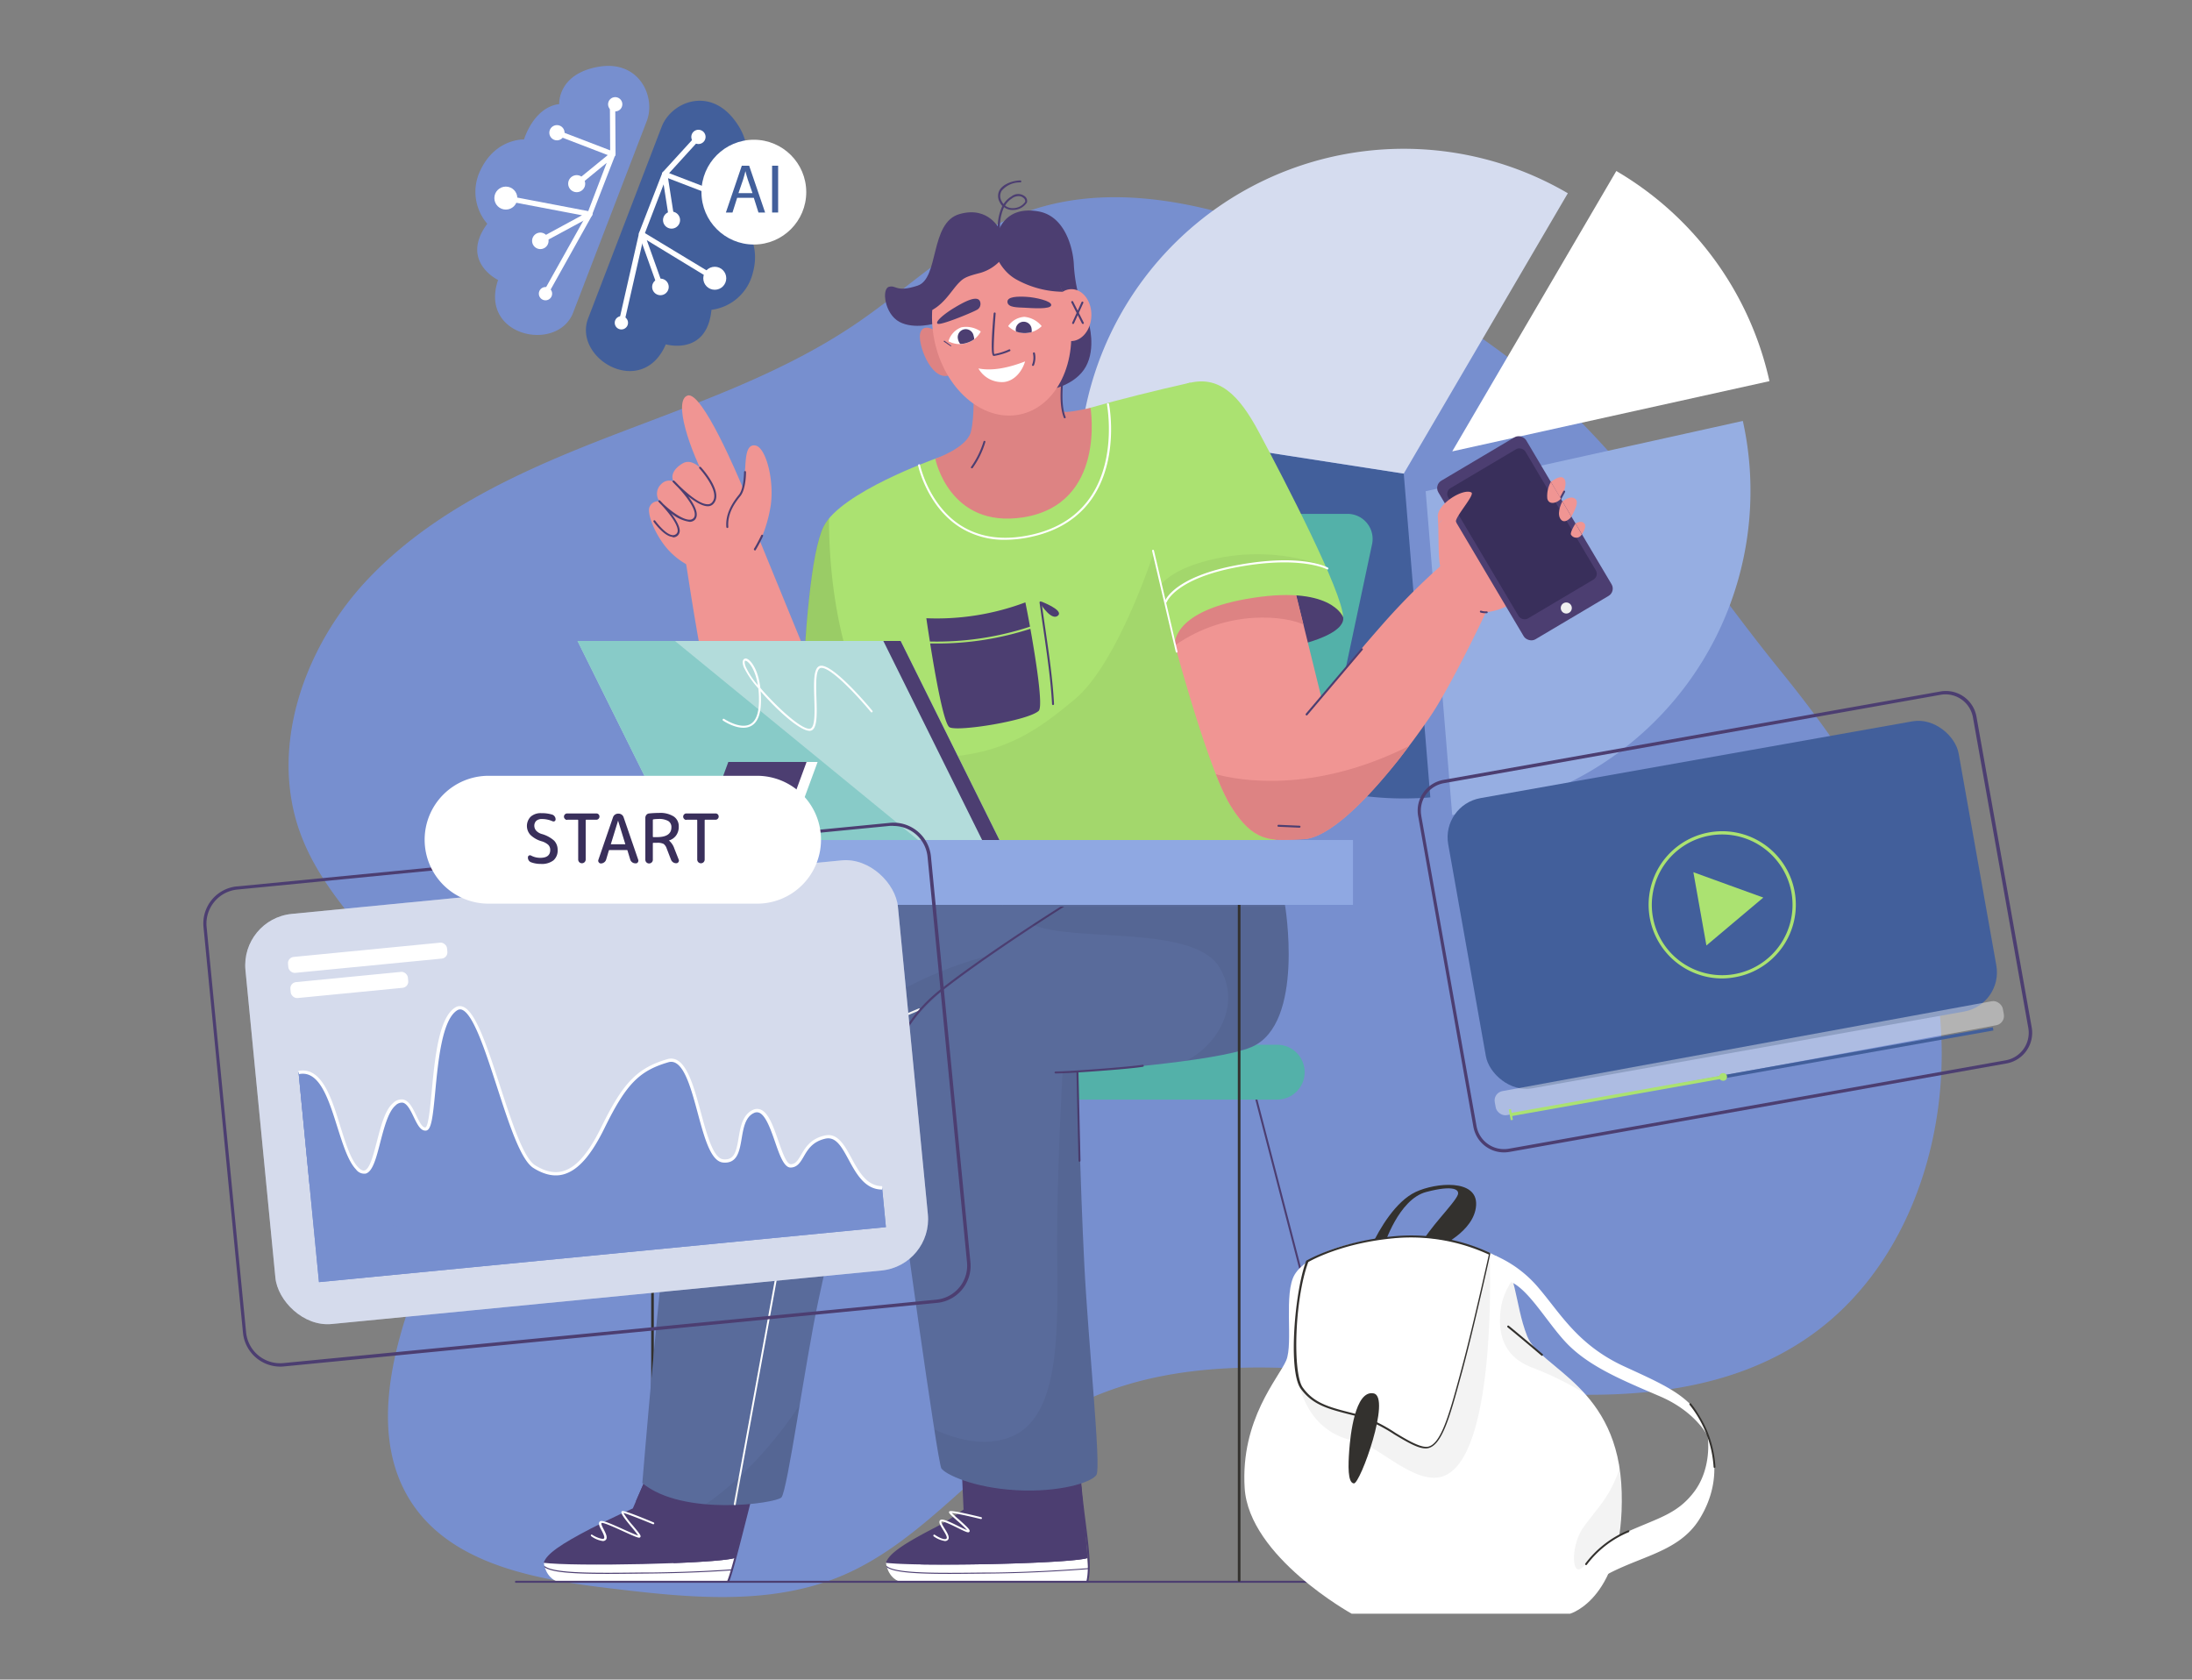 <?xml version="1.0" encoding="UTF-8"?> <svg xmlns="http://www.w3.org/2000/svg" xmlns:xlink="http://www.w3.org/1999/xlink" id="Слой_1" data-name="Слой 1" viewBox="0 0 471.08 360.95"><rect x="0" y="0" width="471.08" height="360.95" fill="#808080" stroke="none"/><defs><style>.cls-1{fill:none;}.cls-2{fill:#778fcf;}.cls-3{fill:#425f9b;}.cls-4{fill:#d5dcef;}.cls-5{fill:#fff;}.cls-6{fill:#96aee2;}.cls-7{fill:#33312e;}.cls-8{fill:#53b1a9;}.cls-9{fill:#abe271;}.cls-10{opacity:0.05;}.cls-11{opacity:0.1;}.cls-12{fill:#4c3e71;}.cls-13{fill:#f09593;}.cls-14{fill:#dd8383;}.cls-15{fill:#b3dcdb;}.cls-16{fill:#88cbc8;}.cls-17{fill:#596b9b;}.cls-18{fill:#8fa8e2;}.cls-19{fill:#392f5b;}.cls-20{fill:#f0f0f0;}.cls-21{opacity:0.4;}.cls-22{fill:#b9c3e0;}.cls-23{clip-path:url(#clip-path);}</style><clipPath id="clip-path"><path class="cls-1" d="M64.17,230.49c7.53-1.51,8.21,16.07,12.54,20.58s4.16-10.53,8-13.76,4.43,5.54,6.75,5.31.93-22.41,6.57-25.81,11,30.33,16.8,33.92,10.2.82,14.74-8.44S137,229.85,143.49,228s6.72,21.05,11.92,21.54,2.16-8.52,6.44-10.6,5.3,11.78,8.11,11.67,2.17-5,7.37-6.2,5.49,10.93,12.25,10.94l.81,8.36L68.55,275.53Z"></path></clipPath></defs><g id="objects"><path class="cls-2" d="M274.44,49.56C257,43.13,237.49,39.24,220.1,45.7c-13.6,5-24.18,15.76-36.19,23.9-16.47,11.17-35.65,17.49-54.2,24.71s-37.2,15.83-50.82,30.33-21.24,36.22-14.2,54.83C72,198.87,93.24,211.23,98,231.41c3.64,15.44-3.33,31.11-8.85,46s-9.37,32.58-.54,45.75,26.78,16.32,42.64,18.19c16.55,2,34,3.8,49.34-2.58,18.31-7.59,30.39-25.43,47.62-35.25,23.85-13.59,53.34-9.89,80.56-6.36S366,303,388.59,287.39c20.49-14.12,29.89-40.63,28.58-65.48-1.64-31.06-15.69-54.53-34.47-77.69-20.18-24.88-34.52-49.89-61.12-69.29A194.67,194.67,0,0,0,274.44,49.56Z"></path><path class="cls-3" d="M307.39,171.36c-1.88.15-3.79.23-5.71.23a69.84,69.84,0,0,1-69-80.51l69,10.7Z"></path><path class="cls-4" d="M336.94,41.53l-35.26,60.25-69-10.7A69.83,69.83,0,0,1,336.94,41.53Z"></path><path class="cls-5" d="M380.27,81.91,312.1,97l35.26-60.25A69.84,69.84,0,0,1,380.27,81.91Z"></path><path class="cls-6" d="M376.19,105.56a69.8,69.8,0,0,1-64.1,69.57l-5.7-69.57,68.16-15.1A69.09,69.09,0,0,1,376.19,105.56Z"></path><path class="cls-7" d="M140.23,339.92a.29.29,0,0,1-.28-.28V189.19a.29.29,0,0,1,.28-.28.3.3,0,0,1,.28.28V339.64A.3.3,0,0,1,140.23,339.92Z"></path><path class="cls-8" d="M198.07,170.79h81a5.38,5.38,0,0,0,5.27-4.27l10.53-49.58a5.39,5.39,0,0,0-4.15-6.39,5.26,5.26,0,0,0-1.12-.12h-81a5.38,5.38,0,0,0-5.27,4.27L192.8,164.28a5.39,5.39,0,0,0,4.15,6.39A5.26,5.26,0,0,0,198.07,170.79Z"></path><path class="cls-9" d="M201,98.58s-20.33,7.21-24,14.57c-5.44,10.79-5.39,70.37-5.39,70.37h103.5l-11.35-39.73-7.94-61.57c-7.7,1.76-15,3.55-21.46,5.4Z"></path><g class="cls-10"><path d="M171.59,180.52H274.33l-10.57-36.73L260.56,119l-12.25-1.31s-7.86,24.79-17.41,32.65c-8.78,7.23-18.65,15.35-42.76,11.39a70.74,70.74,0,0,1-16.09-4.44C171.72,167.11,171.62,176,171.59,180.52Z"></path></g><g class="cls-11"><path d="M171.83,164.83c9.18.29,20.87-1.39,14.72-13-7.75-14.65-8.42-33.65-8.39-40.43a8.89,8.89,0,0,0-1.2,1.77C173.53,120,172.28,146.31,171.83,164.83Z"></path></g><path class="cls-12" d="M201.46,138.29H199.9c1.06,6.69,2.93,17.29,4.16,18,1.79,1,16.86-1.42,19.16-3.52,1-.91-.61-11.05-1.78-17.64A64.86,64.86,0,0,1,201.46,138.29Z"></path><path class="cls-12" d="M199.08,132.86s.29,2.07.76,5a63.92,63.92,0,0,0,21.52-3.19c-.54-3-1-5.22-1-5.22A54.17,54.17,0,0,1,199.08,132.86Z"></path><path class="cls-12" d="M226.32,151.51h0a.2.2,0,0,0,.2-.22h0c-.27-5.17-1.05-10.54-1.88-16.22q-.4-2.73-.81-5.64a.21.21,0,0,0-.24-.18h0a.21.21,0,0,0-.18.24h0q.41,2.91.81,5.65c.82,5.66,1.6,11,1.88,16.18a.21.21,0,0,0,.22.2Z"></path><path class="cls-12" d="M223.72,129.25s5,1.87,3.64,3.05-3.6-2.33-3.6-2.33Z"></path><path class="cls-5" d="M216.05,116a26.21,26.21,0,0,0,5.37-.59c21.52-4.53,17-28.36,16.9-28.6a.21.21,0,0,0-.42.08h0c0,.24,4.54,23.66-16.57,28.1-5.86,1.23-10.89.5-15-2.17-6.77-4.43-8.58-12.8-8.6-12.88a.21.21,0,0,0-.42.08h0c0,.09,1.86,8.63,8.78,13.16A17.74,17.74,0,0,0,216.05,116Z"></path><path class="cls-12" d="M288.36,131.9s4,4.83-16.21,8.13c-20,3.26-19.69-1.3-19.69-1.3s-.81-11.1,3.44-13.06,27.32-2.09,27.32-2.09Z"></path><path class="cls-13" d="M251.4,134.55s7.79,29.85,12.94,38.34,9,7.68,15.74,7.44c7.1-.26,18.66-13.85,27-25.92,4.78-6.88,12.49-23.31,12.49-23.31l-7.74-11.41a142.55,142.55,0,0,0-14.16,13.86C288.55,143.87,284,150,284,150l-5.63-22.89S258.87,128,251.4,134.55Z"></path><path class="cls-14" d="M261.31,166.38c.12.32.25.63.37.94.35.87.7,1.7,1.06,2.48.11.25.23.49.35.73s.17.35.25.53c.16.34.34.66.51,1,.07.15.16.3.24.44s.17.28.24.41c.25.41.5.81.75,1.17l.36.54c4.62,6.67,8.38,6,14.64,5.74,5.43-.2,13.44-8.17,20.67-17.3h0c.68-.93,1.36-1.84,2.05-2.74C282.09,170.71,266.08,167.68,261.31,166.38Z"></path><path class="cls-14" d="M251.4,134.56s.41,1.59,1.1,4.13c11.54-8.06,24.06-6.19,27.6-4.49l-1.77-7.06S258.88,128,251.4,134.56Z"></path><path class="cls-12" d="M279.28,177.87a.22.22,0,0,0,.21-.2.2.2,0,0,0-.18-.22h0l-4.55-.2a.23.23,0,0,0-.22.2.21.21,0,0,0,.2.22h0Z"></path><path class="cls-12" d="M280.8,153.75a.2.2,0,0,0,.16-.07l11.86-14a.21.21,0,0,0,0-.31.22.22,0,0,0-.3,0l-11.87,14a.22.22,0,0,0,0,.3A.28.28,0,0,0,280.8,153.75Z"></path><path class="cls-13" d="M334.17,121.5a36.66,36.66,0,0,1-5.08,5.34C323,131.91,319,131.53,319,131.53l-8.14-10.6,8.16-9.54Z"></path><path class="cls-13" d="M313.17,108.1l-4.1,4.57c0-.66-.05-1.31-.07-1.93l3.41-3.93A10.39,10.39,0,0,1,313.17,108.1Z"></path><path class="cls-13" d="M316.19,116.29l-5.53,7.58c-1.64-1.12-1.42-4.94-1.54-9.52,0-.56,0-1.13-.05-1.68l4.1-4.57A48.43,48.43,0,0,1,316.19,116.29Z"></path><path class="cls-13" d="M332,124.08s9.74-9.48,8.59-11.45c-1-1.69-4.12,1.21-7.48,4.75,0,0,7.17-8.51,5.52-10.1-1.42-1.36-4.1,1.59-4.1,1.59s3.09-5,1.42-6.18c-2-1.46-10.23,8.47-10.23,8.47s7.57-9.81,4.78-11.33c-2.47-1.34-11,11.19-12.88,13.37S329.25,125.27,332,124.08Z"></path><path class="cls-12" d="M328.9,116.4a.21.21,0,0,0,.16-.08,51.66,51.66,0,0,0,7.29-10.59.21.21,0,0,0-.1-.28h0a.22.22,0,0,0-.28.1A51.53,51.53,0,0,1,328.74,116a.22.22,0,0,0,0,.3h0A.18.18,0,0,0,328.9,116.4Z"></path><path class="cls-12" d="M331.74,121.15h.09a.22.22,0,0,0,.1-.29,20.87,20.87,0,0,0-8.1-9,.22.22,0,0,0-.3.07.21.21,0,0,0,.07.29h0a20.49,20.49,0,0,1,7.95,8.82A.21.21,0,0,0,331.74,121.15Z"></path><path class="cls-12" d="M331.09,119.64a.17.17,0,0,0,.14,0,48.41,48.41,0,0,0,6.08-7.53.22.22,0,0,0-.06-.3.21.21,0,0,0-.29.06,50.58,50.58,0,0,1-6,7.45.22.22,0,0,0,0,.3h0A.2.2,0,0,0,331.09,119.64Z"></path><path class="cls-12" d="M319.28,131.78h.26a.2.2,0,0,0,.18-.22v0a.21.21,0,0,0-.24-.18h0a3,3,0,0,1-1.16-.14.21.21,0,0,0-.27.13h0a.23.23,0,0,0,.14.27A3.64,3.64,0,0,0,319.28,131.78Z"></path><path class="cls-12" d="M316.53,116.45h.07a.21.21,0,0,0,.12-.27h0l-1.92-4.82a.22.22,0,0,0-.4.16l1.93,4.82A.22.22,0,0,0,316.53,116.45Z"></path><path class="cls-9" d="M255.14,82.42c6.79-1.94,11.13,2.46,15.34,10.32,5.74,10.73,18,34.42,18.18,39.92,0,0-2.5-7.24-21-3.91-16.21,2.92-15.19,10-15.19,10l-5.79-25.57Z"></path><g class="cls-10"><path d="M284.4,121.53a42.73,42.73,0,0,0-22.19-1.67c-10.25,2-12.59,5.72-12.59,5.72l.84,3.84s1.08-4.13,12.3-7.11A51.78,51.78,0,0,1,284.4,121.53Z"></path></g><path class="cls-5" d="M250.56,129.51a.2.2,0,0,0,.2-.14c0-.05,1.94-5.09,15.41-7.54s19,.5,19,.53a.21.21,0,0,0,.29-.08h0a.21.21,0,0,0-.08-.29h0c-.22-.13-5.6-3.08-19.31-.58s-15.67,7.6-15.74,7.82a.21.21,0,0,0,.13.27h.1Z"></path><path class="cls-5" d="M252.9,140.25h0a.2.2,0,0,0,.16-.23v0L248,118.32a.2.2,0,0,0-.25-.16h0a.19.19,0,0,0-.15.24h0l5.08,21.67A.21.21,0,0,0,252.9,140.25Z"></path><path class="cls-13" d="M188.35,176.34c-7.65,6.32-12.77,4.63-18.49.4s-14.65-14.11-18.44-32.32c-2-9.81-4.3-25.48-4.3-25.48l13.82-8.47L176.72,149S196,170,188.35,176.34Z"></path><path class="cls-13" d="M163,117.05a29.76,29.76,0,0,0,2.66-8.59c.73-5.62-1.14-12.34-3.31-12.72-2.89-.49-1.73,5.62-2.72,9.09-1.16,4-2.64,8.11-2.64,8.11Z"></path><path class="cls-13" d="M159.46,112.71s.73-6.55,0-8.31S150.89,84,147.78,85s.31,11.55,4.54,19.28c4.57,8.38,5.93,10.38,5.93,10.38Z"></path><path class="cls-13" d="M150.5,100.58s-1.91-2.09-3.78-1-2.67,2.61-1.95,3.9a2.35,2.35,0,0,0-2.67.56,2.79,2.79,0,0,0-.36,3.72,1.9,1.9,0,0,0-2.12,1.15c-.56,1,.53,4.37,2.43,7.22a15.63,15.63,0,0,0,5.48,5.15l5.53-1.93,6.4-6.65Z"></path><path class="cls-12" d="M144.69,115.48a1.4,1.4,0,0,0,1.39-1.43c0-1-.88-2.48-1.84-3.74a8,8,0,0,0,3.95,1.83,1.53,1.53,0,0,0,1.16-.46c1-1.1-.07-3.17-1.43-5,1.38,1.1,2.93,2.07,4.11,2.11a1.6,1.6,0,0,0,1.18-.41c2.55-2.42-2.38-7.77-2.59-8a.21.21,0,0,0-.31.29s4.85,5.27,2.61,7.4a1.14,1.14,0,0,1-.88.29c-1.78,0-4.65-2.6-6.16-4.06-.48-.51-.85-.88-1-1a.22.22,0,0,0-.31.06.21.21,0,0,0,0,.24c.06,0,.43.46,1,1,1.92,2,4.64,5.49,3.46,6.76a1.1,1.1,0,0,1-.84.32c-1.53,0-4-1.82-5.67-3.41-.37-.41-.63-.66-.67-.7a.21.21,0,0,0-.31.29c.19.21.4.44.64.67,1.15,1.24,3.47,3.94,3.46,5.49a.91.91,0,0,1-.26.68,1.07,1.07,0,0,1-.85.3c-1.59-.15-3.68-3.06-3.71-3.08a.21.21,0,0,0-.28-.09.2.2,0,0,0-.09.28l0,0c.09.13,2.23,3.1,4,3.26Z"></path><path class="cls-12" d="M156.32,113.47h0a.21.21,0,0,0,.2-.23c-.24-2.83,1.37-5.13,2.59-6.62s1.21-5,1.21-5.18a.21.21,0,0,0-.21-.21h0a.21.21,0,0,0-.21.21h0s0,3.58-1.11,4.9c-1.27,1.55-2.94,4-2.69,6.93A.23.23,0,0,0,156.32,113.47Z"></path><path class="cls-12" d="M162.22,118.31a.22.22,0,0,0,.18-.1,30.61,30.61,0,0,0,1.58-3,.21.21,0,0,0-.1-.28h0a.2.2,0,0,0-.27.08v0s-.89,1.86-1.56,2.91a.22.22,0,0,0,.07.3A.26.26,0,0,0,162.22,118.31Z"></path><path class="cls-14" d="M208.64,92.85c.9-3.42.5-9.55.5-9.55l19.59-8s-.3,5.23-.4,7.54-.3,5.33.4,5.63,5.63-.81,5.63-.81,3.46,20.68-14.47,23.52C204,113.65,201,98.58,201,98.58S207.73,96.27,208.64,92.85Z"></path><path class="cls-12" d="M228.81,89.89h.08a.22.22,0,0,0,.12-.28c-.68-1.7-.84-4.15-.52-7.72a.2.2,0,0,0-.17-.23h0a.24.24,0,0,0-.23.19c-.33,3.64-.16,6.15.54,7.92A.24.24,0,0,0,228.81,89.89Z"></path><path class="cls-12" d="M208.88,100.64a.2.2,0,0,0,.17-.09A18.83,18.83,0,0,0,211.76,95a.19.19,0,0,0-.12-.25h0a.21.21,0,0,0-.27.13h0a19.14,19.14,0,0,1-2.64,5.41.2.2,0,0,0,.17.35Z"></path><path class="cls-12" d="M214.94,49.53s-2.33-5.37-8.75-3.52-4.31,13.85-9,15.38-4.54-.2-6.15.25-.93,5.83,2.25,7.53,7.71.32,7.71.32Z"></path><path class="cls-12" d="M231.65,62.84a33,33,0,0,1-.87-5.93c-.11-3-1.64-10.43-7.63-11.48-7.46-1.32-9.05,4.67-9.15,6.62s13.73,13.31,13.73,13.31Z"></path><path class="cls-12" d="M234,69.51s1.58,5.28-.65,9.29-7.57,4.91-7.57,4.91l2-12.91Z"></path><path class="cls-12" d="M214.51,50a10.55,10.55,0,0,1,.9-5.73,3.22,3.22,0,0,1-.55-.81,2.63,2.63,0,0,1,0-2.68c.93-1.44,3.17-2,4.42-2a.21.21,0,0,1,.21.21h0a.22.22,0,0,1-.22.21,5.12,5.12,0,0,0-4,1.79,2.18,2.18,0,0,0,0,2.26,3.06,3.06,0,0,0,.4.61,5.12,5.12,0,0,1,1.73-1.67,2.28,2.28,0,0,1,2.84,0,1.26,1.26,0,0,1,.46,1.33,3.54,3.54,0,0,1-3,1.6,2.83,2.83,0,0,1-1.92-.61,10.22,10.22,0,0,0-.81,5.37.22.22,0,0,1-.19.24h0A.22.22,0,0,1,214.51,50Zm3.07-7.42A4.62,4.62,0,0,0,216,44.17a2.5,2.5,0,0,0,1.7.56,3.18,3.18,0,0,0,2.62-1.35.86.86,0,0,0-.36-.84,1.53,1.53,0,0,0-1.06-.39,2.55,2.55,0,0,0-1.32.4Z"></path><path class="cls-14" d="M200.77,70.93s-2.37-1.51-3,.64,2.18,10.09,6,9.16S200.77,70.93,200.77,70.93Z"></path><path class="cls-13" d="M200.8,73.09c2.12,10.44,10.32,17.59,18.3,16s12.75-11.4,10.63-21.84-10.32-17.58-18.31-16S198.68,62.65,200.8,73.09Z"></path><path class="cls-13" d="M225.89,67.62c-.07,3.08,1.81,5.62,4.2,5.68s4.39-2.4,4.46-5.48-1.81-5.62-4.2-5.68S226,64.54,225.89,67.62Z"></path><path class="cls-12" d="M230.62,69.63a.21.21,0,0,0,.19-.13l2-4.39a.21.21,0,0,0-.1-.28h0a.21.21,0,0,0-.28.1h0l-2,4.4a.21.21,0,0,0,.1.28h0Z"></path><path class="cls-12" d="M232.71,69.61a.17.17,0,0,0,.1,0,.21.21,0,0,0,.1-.27h0l-2.29-4.53a.2.2,0,0,0-.28-.09.21.21,0,0,0-.1.28l2.29,4.53A.25.25,0,0,0,232.71,69.61Z"></path><path class="cls-12" d="M228.37,62.7a21,21,0,0,1-10-2.67c-5-2.82-5.7-9.78-5.7-9.78a90.2,90.2,0,0,1,11.82,3.43C226.09,57.25,228,61.47,228.37,62.7Z"></path><path class="cls-12" d="M215.12,55.83a9.36,9.36,0,0,1-4.39,2.8c-2.66.69-3.53,1-4.51,2-1.9,1.84-3.55,5.51-7.65,6.74-3.36,1,2.19-8.68,2.19-8.68s6.14-8.43,12.85-8.73S215.12,55.83,215.12,55.83Z"></path><path class="cls-5" d="M223.87,70.09a5.45,5.45,0,0,0-3.72-2,4.56,4.56,0,0,0-3.49,2A5.14,5.14,0,0,0,223.87,70.09Z"></path><path class="cls-12" d="M218.36,71.1v.14a5.22,5.22,0,0,0,1.92.34,5.82,5.82,0,0,0,1.43-.21,2,2,0,0,0,0-.6,1.71,1.71,0,0,0-3.42.16c0,.06,0,.12,0,.17Z"></path><path class="cls-5" d="M210.76,71.23a5.5,5.5,0,0,0-4.15-.89,4.57,4.57,0,0,0-2.78,3,5.14,5.14,0,0,0,6.93-2.06Z"></path><path class="cls-12" d="M206,73.27a1.79,1.79,0,0,0,.37.64,4.6,4.6,0,0,0,1.43-.23,5.23,5.23,0,0,0,1.55-.77,2.08,2.08,0,0,0-.11-.74,1.72,1.72,0,1,0-3.35.76,1.35,1.35,0,0,0,.11.34Z"></path><path class="cls-12" d="M204.31,74.41a.14.14,0,0,0,.09,0,.11.11,0,0,0,0-.15l-1.39-1a.12.12,0,0,0-.16,0,.11.11,0,0,0,0,.16l0,0,1.39.94Z"></path><path class="cls-12" d="M225.92,65.57c.1-.9-3.41-1.67-5.31-1.78s-4.21-.07-4.1,1.13,2.16,1.13,3.71,1.21S225.82,66.54,225.92,65.57Z"></path><path class="cls-12" d="M210.56,64.67c-.7-1.3-3.67.39-5.48,1.48-2,1.19-4.23,3-3.58,3.42s7.54-2.46,8.34-2.93a1.44,1.44,0,0,0,.76-1.89S210.57,64.7,210.56,64.67Z"></path><path class="cls-12" d="M213.69,76.48a13.76,13.76,0,0,0,3.33-1,.21.21,0,0,0-.17-.39,12.65,12.65,0,0,1-3.18,1c-.25-.56,0-4.82.3-8.71a.21.21,0,0,0-.19-.23h0a.23.23,0,0,0-.23.19c-.81,9-.23,9.1,0,9.15Z"></path><path class="cls-12" d="M222,78.63a.22.22,0,0,0,.2-.13,4.45,4.45,0,0,0,.21-2.6.21.21,0,0,0-.24-.17h0A.22.22,0,0,0,222,76v0a4,4,0,0,1-.19,2.36.22.22,0,0,0,.12.28Z"></path><path class="cls-5" d="M210.27,79.18a5.81,5.81,0,0,0,5.47,2.92c2.44-.27,4-2.51,4.56-4.43C216.7,79.06,213.3,79.76,210.27,79.18Z"></path><polygon class="cls-15" points="124.12 137.75 193.56 137.75 214.79 180.52 145.34 180.52 124.12 137.75"></polygon><polygon class="cls-12" points="189.84 137.75 211.07 180.53 214.79 180.53 193.56 137.75 189.84 137.75"></polygon><polygon class="cls-16" points="124.12 137.75 145.34 180.53 197.32 180.53 145.06 137.75 124.12 137.75"></polygon><path class="cls-5" d="M163.46,148.55a21.56,21.56,0,0,1,.07,2.41c-.06,2.67-.79,4.38-2.17,5.08-2.41,1.23-5.86-1.1-6-1.2a.21.21,0,0,1,0-.31.2.2,0,0,1,.24-.05s3.38,2.29,5.57,1.18c1.22-.63,1.87-2.21,1.93-4.71a21.51,21.51,0,0,0-.12-3,20.07,20.07,0,0,1-3.13-4.56c-.31-.83-.32-1.44,0-1.72a.65.65,0,0,1,.75-.06c.83.37,2.34,2.32,2.81,6.22,3.46,4.07,8.64,8.78,10.5,8.78H174c1.21-.1,1.1-3.52,1-6.54-.11-3.52-.22-6.85,1.4-7,2.9-.22,10.74,9.26,11.07,9.66a.21.21,0,0,1-.3.3h0c-2.22-2.7-8.46-9.66-10.71-9.5-1.21.09-1.1,3.51-1,6.53.12,3.52.23,6.85-1.39,7H174C171.87,157.06,166.94,152.56,163.46,148.55ZM160.12,142c-.09.09-.17.45.13,1.26a16.84,16.84,0,0,0,2.62,4c-.52-3.24-1.78-4.9-2.46-5.2a.41.41,0,0,0-.19-.05A.17.17,0,0,0,160.12,142Z"></path><polygon class="cls-5" points="151.08 184.98 167.9 184.98 175.71 163.75 158.89 163.75 151.08 184.98"></polygon><polygon class="cls-12" points="148.71 184.98 165.53 184.98 173.34 163.75 156.52 163.75 148.71 184.98"></polygon><path class="cls-12" d="M296.86,340.1h.06a.22.22,0,0,0,.15-.26l-27.74-107a.21.21,0,1,0-.41.11h0l27.74,107A.2.2,0,0,0,296.86,340.1Z"></path><path class="cls-8" d="M187.16,236.3h87.33a5.89,5.89,0,1,0,0-11.78H187.16a5.89,5.89,0,1,0,0,11.78Z"></path><path class="cls-5" d="M116.87,335.84s.29,3.23,3.1,4.11c.45.14,7.85-.06,17.76-.13,9.5-.06,18.42.1,18.71-.07.61-.34,1.49-4.93,1.49-4.93Z"></path><path class="cls-12" d="M139.88,315.22,136,324.16s-4.8,2.15-9,4.32c-6.56,3.41-9.52,5.45-10.16,7.36,6,.85,37,.24,41-1l4.78-18.4C160.1,316.69,142.06,316.81,139.88,315.22Z"></path><path class="cls-5" d="M129.54,331.17a.82.82,0,0,0,.71-.32c.35-.51-.08-1.35-.5-2.17-.26-.5-.58-1.12-.51-1.35a0,0,0,0,1,0-.05c.39-.16,3.13,1.08,4.76,1.83,3,1.37,3.43,1.51,3.62,1.2s-.16-.72-1.63-2.49a18,18,0,0,1-2-2.68c.74.17,3.69,1.32,6.32,2.41a.21.21,0,0,0,.28-.11h0a.21.21,0,0,0-.12-.27c-6.46-2.69-6.7-2.5-6.81-2.4a.29.29,0,0,0-.12.23c0,.45.77,1.47,2.12,3.1a22.37,22.37,0,0,1,1.48,1.89c-.55-.16-1.87-.76-3-1.26-3.24-1.47-4.67-2.05-5.13-1.82a.48.48,0,0,0-.26.3c-.13.4.17,1,.53,1.67s.73,1.44.53,1.73-1.65-.19-2.51-.77a.21.21,0,0,0-.29,0h0a.22.22,0,0,0,.06.3A5.44,5.44,0,0,0,129.54,331.17Z"></path><path class="cls-12" d="M130.58,338.23c2.26,0,9.19-.08,9.19-.08,10.59-.11,17.52-.68,17.59-.69a.11.11,0,0,0,.1-.11.11.11,0,0,0-.12-.1h0c-.07,0-7,.58-17.57.69h-2c-10,.11-18.62.21-20.64-1.34a.12.12,0,0,0-.15.06.11.11,0,0,0,0,.11C118.55,338,123.82,338.23,130.58,338.23Z"></path><path class="cls-12" d="M156.5,340.05a.22.22,0,0,0,.2-.13c.79-1.94,2.41-8.4,4-14.65.36-1.43.72-2.87,1.07-4.25a.21.21,0,0,0-.41-.11h0l-1.07,4.24c-1.57,6.24-3.19,12.68-4,14.6a.22.22,0,0,0,.12.28Z"></path><path class="cls-12" d="M144.65,335.93c6.41-.25,11.76-.64,13.27-1.11l4.28-16.47-22.32-3.13-3.23,7.42c3.17.35,9.39,1.34,11.06,3.88S148.1,333.7,144.65,335.93Z"></path><path class="cls-5" d="M190.4,335.84s.29,3.23,3.1,4.11c.44.14,7.84-.06,17.76-.13,9.49-.06,22.12.1,22.41-.07.61-.34,0-4.93,0-4.93Z"></path><path class="cls-12" d="M206.81,314.12l.48,10.11a43.68,43.68,0,0,1-6.74,4.25c-6.56,3.41-9.52,5.45-10.15,7.36,6,.85,39.31.24,43.31-1L232,315.32C229.4,315.59,209,315.71,206.81,314.12Z"></path><path class="cls-5" d="M203.06,331.17a.82.82,0,0,0,.71-.32c.37-.52-.18-1.41-.76-2.36-.33-.52-.77-1.25-.7-1.48.37-.2,2.29.75,3.44,1.31,2,1,2.41,1.15,2.6.83s-.18-.74-2.33-2.66a17.91,17.91,0,0,1-1.48-1.36c.93.09,3.72.7,6.23,1.31a.2.2,0,0,0,.25-.14v0a.2.2,0,0,0-.14-.25h0c-6.78-1.66-6.86-1.37-6.92-1.13s.16.47,1.78,1.91a24.81,24.81,0,0,1,2.1,2c-.41-.15-1.22-.54-1.89-.87-2-1-3.3-1.58-3.8-1.34a.45.45,0,0,0-.24.3c-.12.39.21.94.74,1.82.42.67,1,1.6.78,1.88-.3.44-1.65-.19-2.51-.77a.2.2,0,0,0-.28,0h0a.22.22,0,0,0,0,.3A5.56,5.56,0,0,0,203.06,331.17Z"></path><path class="cls-12" d="M204.11,338.23c2.25,0,9.18-.08,9.18-.08,10.6-.11,20.49-.94,20.59-.95a.09.09,0,0,0,.1-.1h0a.09.09,0,0,0-.1-.1h0c-.1,0-10,.84-20.58.95h-2c-10,.11-18.63.21-20.65-1.34a.1.1,0,0,0-.14,0h0a.11.11,0,0,0,0,.15C192.07,338,197.34,338.23,204.11,338.23Z"></path><path class="cls-12" d="M233.67,340a.21.21,0,0,0,.21-.16c.69-2.9.1-7.47-.57-12.75-.38-3-.82-6.46-1.06-9.93a.2.2,0,0,0-.2-.2h0a.21.21,0,0,0-.19.22c.23,3.5.67,6.93,1.06,10,.66,5.25,1.24,9.78.57,12.6a.23.23,0,0,0,.16.26Z"></path><path class="cls-12" d="M197.91,336.2c11.94.19,32.69-.4,35.8-1.38L232.06,316l-7.69,1.25a24,24,0,0,0-4.19,7.91c-1.39,4.65-2.28,6.71-9.54,7.8C204.52,333.83,200.56,334.65,197.91,336.2Z"></path><path class="cls-12" d="M207.29,324.44h0a.2.2,0,0,0,.2-.2v0l-.34-7.61a.23.23,0,0,0-.22-.2h0a.2.2,0,0,0-.2.2v0l.34,7.61A.23.23,0,0,0,207.29,324.44Z"></path><path class="cls-17" d="M276.13,194.31S280.52,220,269,225c-7.63,3.29-37.43,5.29-37.43,5.29s.59,24.49,1.46,41.56,3.66,43.5,2.6,45.12-8,3.79-17.26,3.27-15.29-3.43-16.08-4.71-9.13-60.44-9.9-68.94-1.8-20.36,5.15-29.64,18-22.61,18-22.61Z"></path><path class="cls-17" d="M198.07,229.29s-6.44,3.87-10.82,4.13c0,0-6.43,22.88-11.39,46.15-2.84,13.34-6.65,40.95-7.94,42.24s-21.12,4.13-29.88-3.09c0,0,3.75-45.56,6.1-61.7,2.47-17,5.86-32.72,10.56-39.15,7.77-10.7,27.14-24.14,27.14-24.14l33.75.58Z"></path><path class="cls-5" d="M157.91,323.46a.21.21,0,0,0,.21-.17c0-.25,10.25-56,10.87-59.59,3.21-18.4,5.74-32.93,8.18-35.92,2.76-3.39,20.29-10.59,20.46-10.66a.21.21,0,0,0,.06-.3.2.2,0,0,0-.22-.1c-.73.3-17.81,7.32-20.64,10.79-2.5,3.08-5,17.66-8.26,36.11C168,267.2,157.75,323,157.7,323.21a.22.22,0,0,0,.16.25h0Z"></path><path class="cls-12" d="M186.14,238.3a.23.23,0,0,0,.21-.16c.43-1.69,2.55-10.14,1.87-11.22-.2-.3-.41-.42-.64-.37-.89.23-1.27,4-1.39,5.65a.21.21,0,0,0,.19.23h0a.21.21,0,0,0,.23-.19h0c.2-2.75.7-5.21,1.07-5.27,0,0,.06,0,.17.18.45.71-.94,7-1.92,10.88a.22.22,0,0,0,.15.26Z"></path><g class="cls-10"><path d="M181.11,256.89c3.33-13.49,6.13-23.47,6.13-23.47a9.47,9.47,0,0,0,4.93-1.26c.3-.21-.78-6.15,2.8-11.15,5.42-7.58,16.75-15.41,16.75-15.41-8.92,2.23-22.61,8.44-26.31,13.48C180.9,225.24,178.19,247.56,181.11,256.89Z"></path></g><g class="cls-10"><path d="M151.68,323.27c7.84.67,15.46-.68,16.24-1.45s2.24-9.73,3.93-19.85C168.24,307.41,161.26,316.61,151.68,323.27Z"></path></g><path class="cls-12" d="M226.84,230.69c3.08,0,16.43-1,18.8-1.44a.24.24,0,0,0,.17-.25.22.22,0,0,0-.25-.18c-2.28.41-15.75,1.44-18.72,1.44a.22.22,0,0,0-.21.22A.21.21,0,0,0,226.84,230.69Z"></path><path class="cls-12" d="M232,249.66h0a.21.21,0,0,0,.21-.21h0l-.44-19.18a.22.22,0,0,0-.43,0h0l.44,19.18a.21.21,0,0,0,.21.21Z"></path><g class="cls-10"><path d="M200.8,307.19a83.62,83.62,0,0,0,1.5,8.31c.79,1.27,6.8,4.19,16.09,4.71s16.2-1.65,17.25-3.27-1.73-28.05-2.6-45.11c-.85-16.7-1.43-40.51-1.45-41.53l-3.23.24s-1.35,23.07-1.15,40.19.19,34-10,38.07C211.53,311.06,205.24,309.24,200.8,307.19Z"></path></g><path class="cls-12" d="M191.8,233.38a.21.21,0,0,0,.2.22h0a.21.21,0,0,0,.21-.21h0c0-.06.11-6,1.66-9.87.69-1.72,2.94-6.19,8.83-10.78,9.13-7.13,22.37-15.6,26-17.91h-.79c-4.31,2.73-16.77,10.75-25.5,17.56-6,4.66-8.25,9.23-9,11C191.9,227.27,191.8,233.33,191.8,233.38Z"></path><g class="cls-10"><path d="M262.09,207.92c5,8.32-1,17.08-7.14,20,5.92-.8,11.37-1.8,14.06-3,10.6-4.57,7.71-26.69,7.19-30.14h-48l-6.27,3.92C230.78,202.61,256.51,198.61,262.09,207.92Z"></path></g><path class="cls-12" d="M110.85,340.14H314.17a.21.21,0,0,0,.21-.21h0a.21.21,0,0,0-.21-.21H110.85a.22.22,0,0,0,0,.43Z"></path><path class="cls-7" d="M266.31,339.92a.29.29,0,0,1-.29-.28V189.19a.29.29,0,0,1,.34-.23.28.28,0,0,1,.23.23V339.64A.3.3,0,0,1,266.31,339.92Z"></path><path class="cls-7" d="M309,268.09s7.88-3.34,8.23-9.07-8.7-4.89-13-2.86-7.75,7.88-9.54,11.69l2.74-.12s3.1-10,9.07-11.57,7.19-.47,6.8.6c-.69,1.87-6.45,7.4-8,10.86S309,268.09,309,268.09Z"></path><path class="cls-5" d="M301.39,265.85c-12,.51-20.65,4-23.12,8s-.3,14.8-1.85,18.5-9.86,12.64-8.93,27.44,23,27,23,27h46.93s11.71-3.28,11.1-26.1S331,294.22,328.2,287.13s-2.15-14.8-6.78-17.27S308.79,265.55,301.39,265.85Z"></path><g class="cls-10"><path d="M278.73,295.27c1.55,10.16,7.94,13.65,12.45,14.36,5.07.79,13.52,10.46,19.68,7.31,11-5.62,9.28-47.54,9.28-47.54s-3.53,16-6,25.18-4.29,16.23-7.51,16.47-9.43-5.49-15-6.92-9.18-2.15-11.8-5.85A7.76,7.76,0,0,1,278.73,295.27Z"></path></g><path class="cls-7" d="M299.63,308.25a33.93,33.93,0,0,0-8.11-3.92l-1-.25c-5.08-1.28-8.44-2.14-11-5.68-2.74-3.86-1.25-20.95,1.17-27.4a.16.16,0,0,1,.08-.1c.07,0,6.9-4.11,18.71-5.21a40.13,40.13,0,0,1,20.69,3.53.2.2,0,0,1,.1.22c0,.16-3.55,16.11-6,25.2l-.29,1.05c-2.42,8.9-4.17,15.33-7.41,15.57h-.22C304.69,311.27,302.33,309.86,299.63,308.25Zm0-42.15c-11.11,1-17.77,4.71-18.47,5.12-3,8.13-3.35,23.9-1.2,26.94,2.43,3.42,5.73,4.26,10.72,5.52l1,.25a33,33,0,0,1,8.22,4c2.57,1.56,5.14,3.06,6.74,3,2.95-.22,4.76-6.86,7.05-15.27l.28-1.05c2.35-8.59,5.62-23.34,6-25a39.94,39.94,0,0,0-20.38-3.51Z"></path><path class="cls-7" d="M295.19,299.44c-4-.76-5,9.15-5.23,12.29s-.36,6.94,1,7.06S299.06,300.18,295.19,299.44Z"></path><path class="cls-7" d="M331.39,291.37a.19.19,0,0,0,.15-.08.2.2,0,0,0,0-.28h0s-4.57-3.89-7.24-6.06a.21.21,0,1,0-.32.27l.06.05c2.66,2.17,7.19,6,7.23,6.06A.26.26,0,0,0,331.39,291.37Z"></path><g class="cls-10"><path d="M329.24,293.88a68.19,68.19,0,0,1,11.25,5.52c-.58-.64-1.15-1.23-1.74-1.79l-.44-.43c-.44-.42-.88-.81-1.31-1.2-.59-.52-1.17-1-1.73-1.48l-.83-.69a28.75,28.75,0,0,1-5.47-5.27c-.08-.11-.16-.23-.23-.35a6.26,6.26,0,0,1-.53-1.07c0-.09-.07-.18-.1-.27-1.57-4.12-2-8.43-3.07-11.77a14.8,14.8,0,0,0-2.38,5.42C321.81,285.53,322.42,291.29,329.24,293.88Z"></path></g><g class="cls-10"><path d="M339.31,337.26c1.16-.1,2.74-3.26,6.62-5.84.67-.45,1.34-1.05,2.12-1.48a53.4,53.4,0,0,0,.5-9.2,39.85,39.85,0,0,0-.47-5.24c-2.05,6.22-4.74,8.47-7.76,12.69C337.85,331.65,337.72,337.39,339.31,337.26Z"></path></g><path class="cls-5" d="M349.92,329.11c6.49-2.91,10.49-3.75,14.06-8.38,4.12-5.34,3-12.16,3-12.16s4.2,8.2-1.7,17.81c-4.87,7.94-14.56,8.08-22.64,13.64l-2-2.78A20.75,20.75,0,0,1,349.92,329.11Z"></path><path class="cls-5" d="M321.42,269.86a25.36,25.36,0,0,1,9.41,7.12c4.55,5.35,8.32,12.1,18.22,16.66s16,7.07,17.91,14.93c0,0-2.52-5.19-10.21-8.49s-14.61-6.12-19.48-10.84S327.69,275.1,323,275.1Z"></path><path class="cls-7" d="M368.47,315.45h0a.21.21,0,0,0,.19-.23h0a24.18,24.18,0,0,0-5.27-13.62.21.21,0,0,0-.29.29,23.75,23.75,0,0,1,5.17,13.39A.2.2,0,0,0,368.47,315.45Z"></path><path class="cls-7" d="M340.86,336.35a.21.21,0,0,0,.16-.08,21.64,21.64,0,0,1,9-7,.21.21,0,0,0,.13-.26.22.22,0,0,0-.27-.13,22.14,22.14,0,0,0-9.16,7.11.21.21,0,0,0,0,.29A.27.27,0,0,0,340.86,336.35Z"></path><rect class="cls-18" x="126" y="180.52" width="164.77" height="13.94"></rect><rect class="cls-12" x="316.76" y="95.87" width="21.94" height="39.63" rx="1.82" transform="translate(-13.17 183.35) rotate(-30.67)"></rect><rect class="cls-19" x="317.45" y="98.44" width="19.29" height="32.58" rx="1.45" transform="translate(-12.77 182.89) rotate(-30.67)"></rect><circle class="cls-20" cx="336.61" cy="130.66" r="1.19"></circle><path class="cls-13" d="M338.59,112.5s-1.09,1.68-1,2.34a1.32,1.32,0,0,0,1.8.55,1.27,1.27,0,0,0,.55-.55"></path><path class="cls-13" d="M335.77,107.75s-1.25,2.26-.49,3.64,2.15.1,2.42-.39"></path><path class="cls-13" d="M333.29,103.56a6.21,6.21,0,0,0-.76,3.58c.36,1.56,2.28.89,2.93,0"></path><path class="cls-13" d="M309,110.91c0-2.65,5.41-6,7.19-5.09.92.44-3.6,5.34-3.29,6.37a4,4,0,0,1-.24,2.31"></path><path class="cls-12" d="M323.21,247.65a6.67,6.67,0,0,1-6.57-5.52l-11.87-66.77a6.7,6.7,0,0,1,5.42-7.76L417,148.6a6.68,6.68,0,0,1,7.76,5.41l11.87,66.77a6.7,6.7,0,0,1-5.42,7.76l-106.76,19A6.75,6.75,0,0,1,323.21,247.65Zm94.92-98.43a6.23,6.23,0,0,0-1.06.09l-106.76,19a6,6,0,0,0-4.87,6.95v.05L317.32,242a6,6,0,0,0,6.95,4.86l106.77-19a6,6,0,0,0,4.85-7L424,154.16A6,6,0,0,0,418.13,149.22Z"></path><rect class="cls-3" x="314.42" y="162.78" width="111.42" height="63.35" rx="8.55" transform="translate(-28.32 67.78) rotate(-10.08)"></rect><g class="cls-21"><rect class="cls-5" x="320.8" y="227.7" width="111.42" height="5.27" rx="2.04" transform="matrix(0.98, -0.18, 0.18, 0.98, -34.5, 69.45)"></rect></g><polygon class="cls-9" points="365.32 195.31 363.92 187.44 371.44 190.17 378.95 192.89 372.83 198.04 366.72 203.19 365.32 195.31"></polygon><path class="cls-9" d="M370.12,210.27a15.82,15.82,0,1,1,15.58-18.58h0A15.81,15.81,0,0,1,372.9,210,16.26,16.26,0,0,1,370.12,210.27Zm0-30.94a15.12,15.12,0,1,0,15.11,15.13,15.63,15.63,0,0,0-.23-2.65h0a15.15,15.15,0,0,0-14.86-12.48Z"></path><rect class="cls-9" x="324.11" y="235.14" width="46.58" height="0.7" transform="translate(-35.85 64.44) rotate(-10.08)"></rect><rect class="cls-3" x="369.86" y="225.92" width="58.94" height="0.7" transform="translate(-33.44 73.38) rotate(-10.08)"></rect><line class="cls-1" x1="370.49" y1="232.39" x2="370.38" y2="231.78"></line><line class="cls-1" x1="370.26" y1="231.08" x2="369.98" y2="229.5"></line><rect class="cls-9" x="324.46" y="238.36" width="0.47" height="2.35" transform="translate(-36.91 60.53) rotate(-10.08)"></rect><circle class="cls-9" cx="370.32" cy="231.43" r="0.83"></circle><path class="cls-2" d="M139,26,123.18,67.17c-3.34,8.68-20.28,5.18-16.14-7,0,0-8.29-4-2.32-12.08a10.53,10.53,0,0,1-1.4-11.65c3.27-6.74,9.3-6.47,9.3-6.47s2-6.89,7.56-7.61c0,0-.4-6.43,8.38-8S141,20.79,139,26Z"></path><path class="cls-5" d="M132.19,20.88a1.53,1.53,0,1,0,.05,0Z"></path><path class="cls-5" d="M120.28,27a1.63,1.63,0,1,0-1.17,3.05h0A1.63,1.63,0,0,0,120.28,27Z"></path><path class="cls-5" d="M124.59,37.76a1.83,1.83,0,1,0,1.06,2.36h0A1.86,1.86,0,0,0,124.59,37.76Z"></path><circle class="cls-5" cx="108.71" cy="42.57" r="2.47"></circle><path class="cls-5" d="M116.77,50.11a1.77,1.77,0,1,0,1,2.3h0A1.78,1.78,0,0,0,116.77,50.11Z"></path><circle class="cls-5" cx="117.23" cy="63.11" r="1.43"></circle><path class="cls-5" d="M131.51,33.67l-12-4.61a.56.56,0,0,1-.43-.68.55.55,0,0,1,.67-.43l.15.05,11.23,4.31-.06-10a.58.58,0,0,1,1.15,0h0l.07,10.83a.58.58,0,0,1-.25.48A.56.56,0,0,1,131.51,33.67Z"></path><path class="cls-5" d="M117,63.64h-.07a.55.55,0,0,1-.22-.77h0l9.52-17L130.38,35l-6.1,5a.56.56,0,0,1-.79-.08h0a.55.55,0,0,1,0-.78l0,0,7.77-6.34a.6.6,0,0,1,.7,0,.58.58,0,0,1,.2.67l-5,12.89v.07l-9.54,17.09A.58.58,0,0,1,117,63.64Z"></path><path class="cls-5" d="M115.93,52.3a.59.59,0,0,1-.3-.26.57.57,0,0,1,.23-.78l9.22-5L108.6,43.13a.57.57,0,1,1,.22-1.12h0l18.06,3.45a.56.56,0,0,1,.46.47.61.61,0,0,1-.3.6l-10.63,5.74A.58.58,0,0,1,115.93,52.3Z"></path><path class="cls-3" d="M142.19,27.26,126.4,68.41C123.07,77.09,138,85.82,143.09,74c0,0,8.83,2.58,9.81-7.42a10.52,10.52,0,0,0,8.83-7.72c2.08-7.2-2.59-11-2.59-11s3.15-6.43-.53-10.71c0,0,4.6-4.51-.9-11.53S144.2,22,142.19,27.26Z"></path><path class="cls-5" d="M150.67,28a1.53,1.53,0,1,1-2,.88,1.53,1.53,0,0,1,2-.88Z"></path><path class="cls-5" d="M155.43,40.49a1.63,1.63,0,1,1-1.76.77A1.63,1.63,0,0,1,155.43,40.49Z"></path><path class="cls-5" d="M145,45.6a1.83,1.83,0,1,1-2.37,1v0A1.84,1.84,0,0,1,145,45.6Z"></path><circle class="cls-5" cx="153.61" cy="59.8" r="2.47"></circle><path class="cls-5" d="M142.58,60a1.78,1.78,0,1,1-2.3,1h0A1.8,1.8,0,0,1,142.58,60Z"></path><circle class="cls-5" cx="133.54" cy="69.37" r="1.43"></circle><path class="cls-5" d="M154.64,42.55l-12-4.61a.56.56,0,0,1-.35-.41.55.55,0,0,1,.13-.52l7.3-8a.57.57,0,0,1,.81,0h0a.58.58,0,0,1,0,.81l-6.73,7.39L155,41.52a.56.56,0,0,1,.34.72v0A.57.57,0,0,1,154.64,42.55Z"></path><path class="cls-5" d="M133.33,69.9a.58.58,0,0,1-.35-.66l4.34-19.08v-.08l5-12.88a.57.57,0,0,1,.6-.37.57.57,0,0,1,.5.48l1.54,9.91a.57.57,0,0,1-1.13.18l-1.21-7.78-4.16,10.83-4.33,19a.58.58,0,0,1-.69.44Z"></path><path class="cls-5" d="M141.73,62.2a.56.56,0,0,1-.33-.34l-4.06-11.38a.55.55,0,0,1,.84-.64l15.73,9.51a.58.58,0,0,1,.19.79.56.56,0,0,1-.78.19h0L139,51.61l3.52,9.86a.58.58,0,0,1-.35.74A.56.56,0,0,1,141.73,62.2Z"></path><circle class="cls-5" cx="162.01" cy="41.29" r="11.26"></circle><path class="cls-3" d="M158.42,42.51l-1,3.16H156l3.42-10.06H161l3.43,10.06H163l-1-3.16Zm3.3-1-1-2.89c-.22-.66-.37-1.26-.52-1.84h0c-.15.6-.31,1.21-.5,1.82l-1,2.91Z"></path><path class="cls-3" d="M167.23,35.61V45.67h-1.3V35.61Z"></path><rect class="cls-22" x="55.64" y="190.44" width="140.88" height="88.55" rx="11.08" transform="translate(-22.15 13.32) rotate(-5.56)"></rect><g class="cls-21"><rect class="cls-5" x="55.64" y="190.44" width="140.88" height="88.55" rx="11.08" transform="translate(-22.15 13.32) rotate(-5.56)"></rect></g><path class="cls-12" d="M60.22,293.69a8.07,8.07,0,0,1-8-7.26l-8.48-87.16a8,8,0,0,1,7.14-8.78H51l140.28-13.66a8.07,8.07,0,0,1,8.79,7.23l8.48,87.16a8,8,0,0,1-7.14,8.77h-.08L61,293.65A6.79,6.79,0,0,1,60.22,293.69ZM192,177.48h-.73L51,191.17a7.36,7.36,0,0,0-6.6,8l8.49,87.16a7.35,7.35,0,0,0,8,6.6L201.22,279.3v0a7.35,7.35,0,0,0,6.6-8l-8.48-87.16a7.37,7.37,0,0,0-7.3-6.64Z"></path><g class="cls-23"><rect class="cls-2" x="64.17" y="213.41" width="126.22" height="62.12"></rect><polygon class="cls-2" points="142.89 276.22 63.47 276.22 63.47 212.71 191.09 212.71 191.09 276.22 142.89 276.22"></polygon><path class="cls-2" d="M137,268.23a106.07,106.07,0,0,1-61.76-8.77q-4.67-2.18-9.07-4.79c-1.47-.87-2.91-1.77-4.34-2.72H63.5V212.71H191.09V241h2A106.08,106.08,0,0,1,137,268.23Z"></path></g><rect class="cls-5" x="61.85" y="204.11" width="34.34" height="3.44" rx="1.34" transform="translate(-19.57 8.62) rotate(-5.56)"></rect><rect class="cls-5" x="62.39" y="209.95" width="25.37" height="3.44" rx="1.34" transform="translate(-20.16 8.27) rotate(-5.56)"></rect><path class="cls-5" d="M189.58,255.64c-3.71,0-5.56-3.4-7.19-6.4-1.47-2.71-2.73-5.05-5-4.54-2.78.63-3.78,2.33-4.66,3.84-.69,1.19-1.35,2.31-2.77,2.37s-2.36-2.5-3.38-5.47c-.93-2.68-2-5.72-3.41-6.31a1.42,1.42,0,0,0-1.19.08c-1.82.88-2.21,3.21-2.59,5.46-.46,2.68-.92,5.45-4,5.16-2.63-.25-4-5.27-5.43-10.59-1.27-4.71-2.59-9.59-4.72-10.78a2,2,0,0,0-1.63-.17c-6.28,1.84-9.09,4.75-13.7,14.15-2.89,5.88-5.65,9-8.69,9.9-2,.59-4.18.16-6.56-1.32-2.73-1.69-5.21-9.31-7.83-17.38-2.51-7.73-5.1-15.73-7.56-16.65a1.14,1.14,0,0,0-1,.12c-3.26,2-4.11,10.92-4.73,17.46-.53,5.59-.84,8.29-2,8.4s-1.87-1.36-2.62-2.91c-.65-1.35-1.38-2.88-2.35-3.09a1.89,1.89,0,0,0-1.58.61c-1.55,1.3-2.46,4.82-3.27,7.92-.87,3.39-1.63,6.31-3.14,6.71a2.18,2.18,0,0,1-2.07-.9c-1.69-1.76-2.8-5.31-4-9.07-1.89-6-3.85-12.3-8.25-11.41l-.13-.68c5-1,7.15,5.84,9,11.88,1.16,3.68,2.24,7.16,3.82,8.8.54.56,1,.8,1.39.7,1.12-.29,1.9-3.3,2.65-6.2.87-3.36,1.77-6.84,3.49-8.28a2.53,2.53,0,0,1,2.18-.76c1.3.28,2.07,1.9,2.82,3.47.62,1.27,1.27,2.6,1.93,2.52s1.06-4.52,1.37-7.77c.67-7.06,1.51-15.85,5.06-18a1.8,1.8,0,0,1,1.64-.17c2.77,1,5.3,8.83,8,17.09,2.47,7.59,5,15.44,7.54,17,2.2,1.37,4.16,1.77,6,1.24,2.84-.81,5.46-3.85,8.25-9.54,4.66-9.5,7.7-12.62,14.13-14.51a2.68,2.68,0,0,1,2.16.23c2.39,1.34,3.75,6.36,5.06,11.21s2.68,9.88,4.83,10.08c2.35.22,2.78-1.6,3.28-4.59.39-2.31.83-4.93,3-6a2.09,2.09,0,0,1,1.76-.09c1.71.71,2.77,3.77,3.79,6.73.82,2.34,1.73,5,2.68,5h0c1,0,1.53-.87,2.2-2,.91-1.55,2-3.48,5.11-4.17,2.75-.61,4.21,2.06,5.74,4.89s3.28,6,6.58,6Z"></path><path class="cls-5" d="M105,166.72h57.7a13.74,13.74,0,0,1,13.74,13.74h0a13.74,13.74,0,0,1-13.74,13.74H105a13.74,13.74,0,0,1-13.74-13.74h0A13.74,13.74,0,0,1,105,166.72Z"></path><path class="cls-19" d="M116.4,180.79a5.7,5.7,0,0,1-2.41-1.37,2.84,2.84,0,0,1,.08-3.93,3.23,3.23,0,0,1,2.25-.74,7.64,7.64,0,0,1,2.38.32,1,1,0,0,1,.5.39,1,1,0,0,1,.2.63.43.43,0,0,1-.22.39.51.51,0,0,1-.45,0,5.65,5.65,0,0,0-2.26-.47,1.74,1.74,0,0,0-1.22.39,1.45,1.45,0,0,0-.42,1.1,1.6,1.6,0,0,0,.39,1,2.63,2.63,0,0,0,1.18.72,6.69,6.69,0,0,1,2.69,1.44,2.83,2.83,0,0,1,.75,2,2.76,2.76,0,0,1-.91,2.24,4.07,4.07,0,0,1-2.68.76,6,6,0,0,1-2.1-.35,1.05,1.05,0,0,1-.69-1.08.4.4,0,0,1,.22-.37.43.43,0,0,1,.44,0,4.23,4.23,0,0,0,2,.49c1.42,0,2.13-.57,2.13-1.69a1.55,1.55,0,0,0-.42-1.1A3.68,3.68,0,0,0,116.4,180.79Z"></path><path class="cls-19" d="M121.9,176.2a.62.62,0,0,1-.48-.2.68.68,0,0,1,0-1,.66.66,0,0,1,.46-.19h6.27a.66.66,0,0,1,.68.66.66.66,0,0,1-.2.49.62.62,0,0,1-.48.2H126a.12.12,0,0,0-.13.11v8.44a.81.81,0,0,1-1.38.57h0a.81.81,0,0,1-.23-.57v-8.42a.12.12,0,0,0-.11-.13H121.9Z"></path><path class="cls-19" d="M129.17,185.56a.56.56,0,0,1-.49-.25.55.55,0,0,1-.08-.54l3.14-9.13a1.14,1.14,0,0,1,.42-.57,1.2,1.2,0,0,1,.68-.22h.08a1.2,1.2,0,0,1,.69.22,1.12,1.12,0,0,1,.41.57l3.14,9.13a.6.6,0,0,1-.38.76.63.63,0,0,1-.19,0h-.06a1.11,1.11,0,0,1-.66-.22,1.09,1.09,0,0,1-.42-.57l-.59-1.94c0-.08-.06-.12-.16-.12H131a.15.15,0,0,0-.16.12l-.58,1.94a1.12,1.12,0,0,1-.41.57A1.2,1.2,0,0,1,129.17,185.56Zm3.67-9.23-1.54,5a.08.08,0,0,0,0,.11h3a.09.09,0,0,0,.07,0,.11.11,0,0,0,0-.08l-1.54-5h0S132.84,176.32,132.84,176.33Z"></path><path class="cls-19" d="M140.07,185.32a.81.81,0,0,1-1.15,0h0a.81.81,0,0,1-.23-.57v-9a1,1,0,0,1,.23-.64.87.87,0,0,1,.6-.3c.7-.07,1.4-.11,2.1-.11a5.4,5.4,0,0,1,3.18.77,2.5,2.5,0,0,1,1.07,2.16,3.14,3.14,0,0,1-.56,1.9,2.9,2.9,0,0,1-1.55,1.09h0a3.85,3.85,0,0,1,1.16,1.73l.94,2.38a.51.51,0,0,1-.06.53.53.53,0,0,1-.47.25,1.2,1.2,0,0,1-.69-.21,1.24,1.24,0,0,1-.44-.57l-.92-2.38a2,2,0,0,0-.68-1,3,3,0,0,0-1.42-.23h-.75a.12.12,0,0,0-.13.11v3.48A.77.77,0,0,1,140.07,185.32Zm.23-9.09v3.54a.12.12,0,0,0,.11.13h.77c2.07,0,3.11-.71,3.11-2.11a1.51,1.51,0,0,0-.67-1.35,4,4,0,0,0-2.15-.44,7.42,7.42,0,0,0-1.05.08.14.14,0,0,0-.12.15Z"></path><path class="cls-19" d="M147.52,176.2a.62.62,0,0,1-.48-.2.68.68,0,0,1,0-1,.66.66,0,0,1,.46-.19h6.27a.66.66,0,0,1,.68.66.66.66,0,0,1-.2.49.62.62,0,0,1-.48.2h-2.2a.12.12,0,0,0-.13.11v8.44a.8.8,0,0,1-.79.81h0a.78.78,0,0,1-.58-.24.81.81,0,0,1-.23-.57v-8.42a.12.12,0,0,0-.11-.13h-2.22Z"></path></g></svg> 